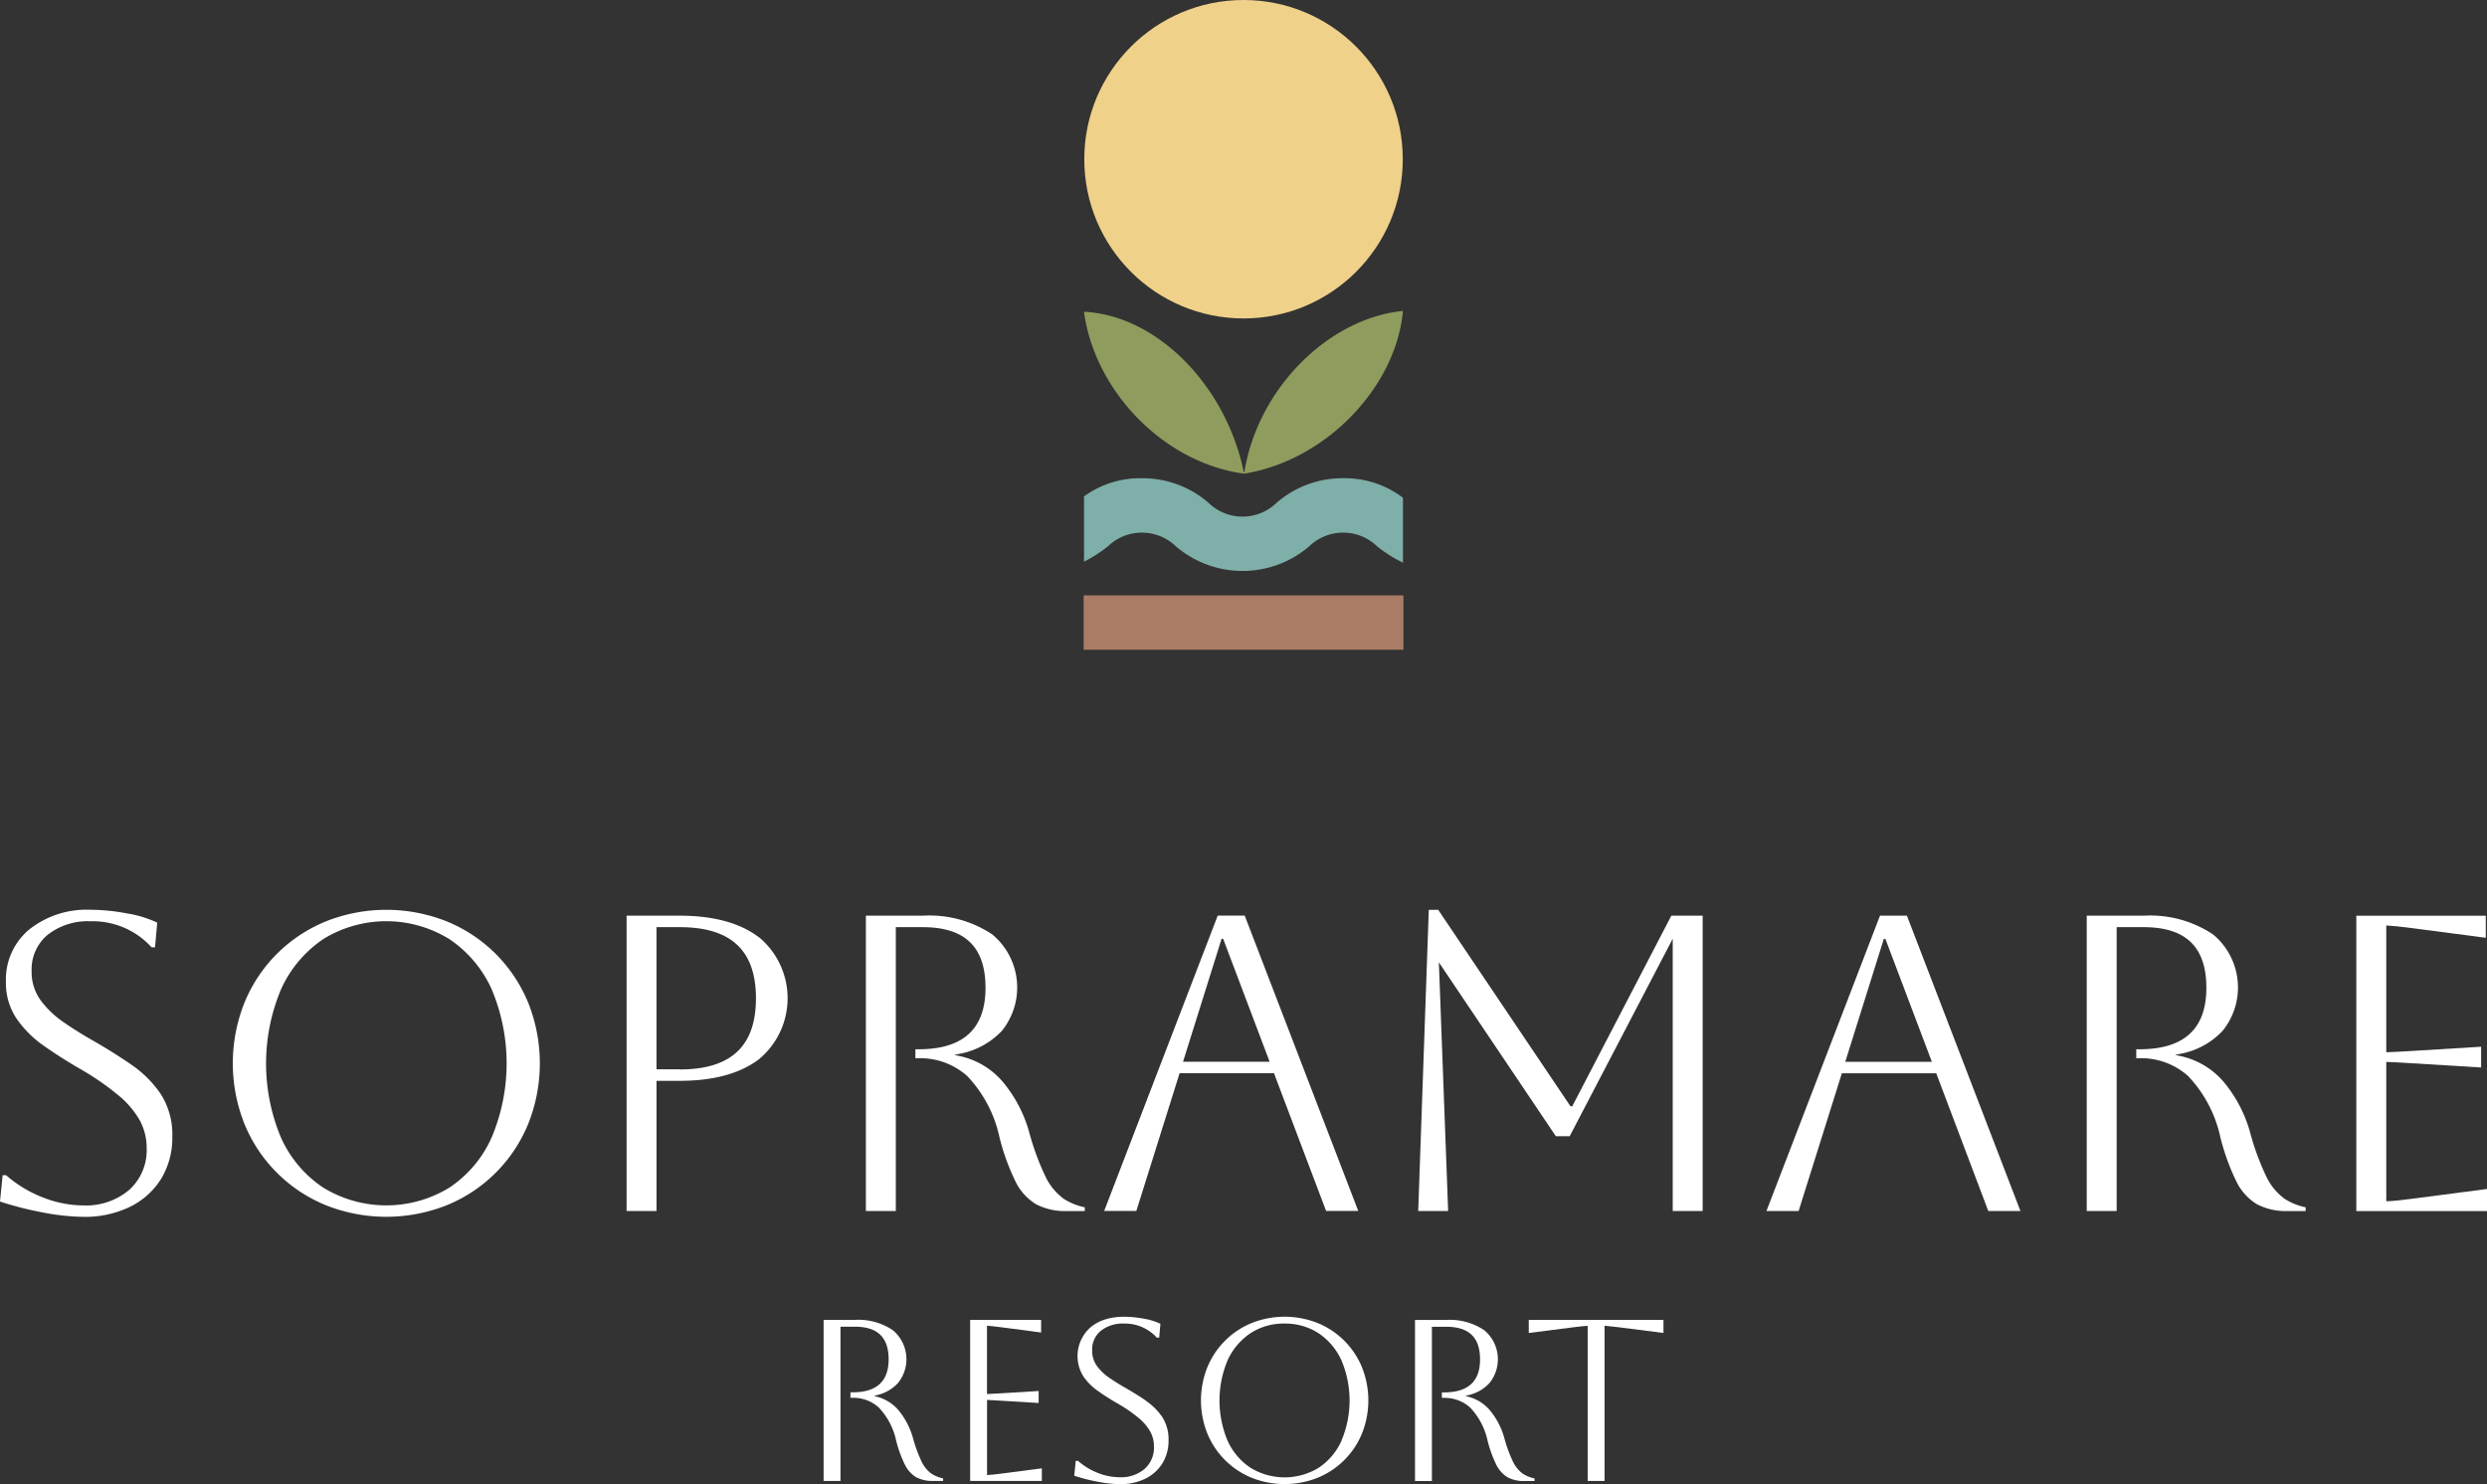 <svg id="SOPRAMARE_RESORT__verticale_bianco" xmlns="http://www.w3.org/2000/svg" width="240.976" height="143.833" viewBox="0 0 240.976 143.833">
  <rect x="0" y="0" width="240.976" height="143.833" fill="#333333" stroke="none"/>
  <path id="Tracciato_3885" data-name="Tracciato 3885" d="M286.71,157.638h7.905l-4.321-11.408Z" transform="translate(-107.678 -54.919)" fill="none"/>
  <path id="Tracciato_3886" data-name="Tracciato 3886" d="M198.863,206.6a6.1,6.1,0,0,0-6.394-.012,6.089,6.089,0,0,0-2.148,2.535,9.874,9.874,0,0,0-.006,7.681,5.946,5.946,0,0,0,2.148,2.529,6.167,6.167,0,0,0,6.413,0,6.025,6.025,0,0,0,2.148-2.541,9.848,9.848,0,0,0,0-7.656,6.056,6.056,0,0,0-2.148-2.541Z" transform="translate(-71.184 -77.25)" fill="none"/>
  <path id="Tracciato_3887" data-name="Tracciato 3887" d="M59.048,144.961a11.421,11.421,0,0,0-12-.019,11.441,11.441,0,0,0-4.021,4.746,16.542,16.542,0,0,0-1.461,7.156,16.776,16.776,0,0,0,1.442,7.162,11.213,11.213,0,0,0,4.021,4.739,11.53,11.53,0,0,0,12.027,0,11.2,11.2,0,0,0,4.021-4.764,18.333,18.333,0,0,0,0-14.256,11.393,11.393,0,0,0-4.021-4.764Z" transform="translate(-15.612 -53.8)" fill="none"/>
  <path id="Tracciato_3888" data-name="Tracciato 3888" d="M104.233,144.17H102.16V157.6h2.073c4.846,0,7.206-2.2,7.206-6.713s-2.354-6.713-7.206-6.713Z" transform="translate(-38.368 -54.145)" fill="none"/>
  <path id="Tracciato_3889" data-name="Tracciato 3889" d="M183.95,157.638h7.905l-4.321-11.408Z" transform="translate(-69.085 -54.919)" fill="none"/>
  <path id="Tracciato_3890" data-name="Tracciato 3890" d="M12.7,156.186c-1.149-.787-2.348-1.536-3.566-2.242-1.062-.6-2.061-1.218-2.966-1.848a9.317,9.317,0,0,1-2.242-2.142,4.679,4.679,0,0,1-.862-2.829,4.359,4.359,0,0,1,1.561-3.509,6.292,6.292,0,0,1,4.146-1.305,7.686,7.686,0,0,1,5.895,2.5l.019.019h.337l.212-2.385-.037-.019a10.882,10.882,0,0,0-2.91-.88,19.456,19.456,0,0,0-3.509-.35,8.93,8.93,0,0,0-5.945,1.911,6.3,6.3,0,0,0-2.26,5.033,6.206,6.206,0,0,0,1.03,3.6,10.464,10.464,0,0,0,2.623,2.623c1.049.743,2.173,1.461,3.341,2.142a26.454,26.454,0,0,1,3.959,2.716,8.775,8.775,0,0,1,2.061,2.46,5.672,5.672,0,0,1,.624,2.616,5.176,5.176,0,0,1-1.686,4.04,6.457,6.457,0,0,1-4.433,1.511,10.808,10.808,0,0,1-3.921-.768,11.972,11.972,0,0,1-3.559-2.142l-.019-.019H.256L0,169.468l.05.019a32.465,32.465,0,0,0,4.2,1.062,21.8,21.8,0,0,0,3.834.406,10.006,10.006,0,0,0,4.527-.98,7.356,7.356,0,0,0,3.016-2.729,7.643,7.643,0,0,0,1.068-4.046,7.271,7.271,0,0,0-1.13-4.165,10.907,10.907,0,0,0-2.866-2.847Z" transform="translate(0 -53.03)" fill="#fff"/>
  <path id="Tracciato_3891" data-name="Tracciato 3891" d="M61.6,145.471a14.529,14.529,0,0,0-4.739-3.147,15.856,15.856,0,0,0-11.727,0,14.373,14.373,0,0,0-7.887,7.887,15.856,15.856,0,0,0,0,11.727,14.373,14.373,0,0,0,7.887,7.887,15.856,15.856,0,0,0,11.727,0,14.373,14.373,0,0,0,7.887-7.887,15.856,15.856,0,0,0,0-11.727A14.529,14.529,0,0,0,61.6,145.471Zm-.412,17.821a11.407,11.407,0,0,1-4.084,4.833,11.718,11.718,0,0,1-12.214,0,11.434,11.434,0,0,1-4.084-4.814,18.544,18.544,0,0,1,.019-14.474,11.652,11.652,0,0,1,4.084-4.814,11.631,11.631,0,0,1,12.2.019,11.552,11.552,0,0,1,4.084,4.833,18.484,18.484,0,0,1,0,14.406Z" transform="translate(-13.565 -53.03)" fill="#fff"/>
  <path id="Tracciato_3892" data-name="Tracciato 3892" d="M110.075,144.221c-1.823-1.4-4.409-2.111-7.693-2.111H97.23v28.618h2.9V158.114h2.254c3.285,0,5.87-.712,7.693-2.111a7.686,7.686,0,0,0,0-11.789ZM102.382,157h-2.254V143.222h2.254c4.964,0,7.381,2.254,7.381,6.894s-2.417,6.894-7.381,6.894Z" transform="translate(-36.516 -53.371)" fill="#fff"/>
  <path id="Tracciato_3893" data-name="Tracciato 3893" d="M153.374,169.423a5.687,5.687,0,0,1-1.649-2.111,24.9,24.9,0,0,1-1.524-4.159,13.124,13.124,0,0,0-2.579-4.946,7.581,7.581,0,0,0-4.29-2.516l-.406-.087.406-.087a7.573,7.573,0,0,0,4.19-2.229,6.687,6.687,0,0,0-.905-9.354,10.969,10.969,0,0,0-6.738-1.823h-5.52v28.618h2.9V143.222h2.616c4.09,0,6.076,1.923,6.076,5.876s-2.123,5.957-6.482,5.957h-.312v.868h.312a6.833,6.833,0,0,1,4.714,1.73,12.381,12.381,0,0,1,3.116,5.907,21.72,21.72,0,0,0,1.549,4.29,5.282,5.282,0,0,0,2,2.223,6.069,6.069,0,0,0,2.985.662h1.736v-.362l-.05-.012a5.975,5.975,0,0,1-2.154-.924Z" transform="translate(-50.461 -53.371)" fill="#fff"/>
  <path id="Tracciato_3894" data-name="Tracciato 3894" d="M187.816,157.43l5.027,13.288h3.116l-11-28.618h-2.616l-11,28.618h3.116l4.19-13.344H187.8l.025.056Zm-8.836-1.168.037-.112,3.7-11.8h.15l.025.056,4.483,11.858h-8.4Z" transform="translate(-64.353 -53.368)" fill="#fff"/>
  <path id="Tracciato_3895" data-name="Tracciato 3895" d="M234.79,160.2,222,141.2h-.912l-1.024,29.186h2.9l-.9-24.109.169.262,11.165,16.6h1.343L244.725,144v26.389h2.9V141.768h-3.035l-9.6,18.471h-.169Z" transform="translate(-82.647 -53.03)" fill="#fff"/>
  <path id="Tracciato_3896" data-name="Tracciato 3896" d="M285.106,142.11l-11,28.618h3.116l4.19-13.344h9.142l.025.056,5.02,13.288h3.116l-11-28.618h-2.616Zm-3.366,14.162.037-.112,3.7-11.8h.15l.025.056,4.483,11.858h-8.4Z" transform="translate(-102.946 -53.371)" fill="#fff"/>
  <path id="Tracciato_3897" data-name="Tracciato 3897" d="M342.814,169.423a5.687,5.687,0,0,1-1.649-2.111,24.7,24.7,0,0,1-1.524-4.159,13.123,13.123,0,0,0-2.579-4.946,7.622,7.622,0,0,0-4.29-2.516l-.406-.087.4-.087a7.533,7.533,0,0,0,4.184-2.229,6.678,6.678,0,0,0-.9-9.354,10.962,10.962,0,0,0-6.731-1.823H323.8v28.618h2.9V143.222h2.616c4.09,0,6.076,1.923,6.076,5.876s-2.123,5.957-6.482,5.957H328.6v.868h.312a6.833,6.833,0,0,1,4.715,1.73,12.382,12.382,0,0,1,3.116,5.907,21.716,21.716,0,0,0,1.549,4.29,5.282,5.282,0,0,0,2,2.223,6.068,6.068,0,0,0,2.985.662h1.736v-.362l-.05-.012a5.974,5.974,0,0,1-2.154-.924Z" transform="translate(-121.608 -53.371)" fill="#fff"/>
  <path id="Tracciato_3898" data-name="Tracciato 3898" d="M368.627,169.783h-.094V156.288h.087c.418.013,1.211.05,2.36.125l6.744.412v-2.011l-6.744.412c-1.174.069-1.948.112-2.36.119h-.087V143.069h.094c.456.019,1.249.1,2.354.244l7.194.943V142.12H365.63v28.618h12.664V168.6l-7.287.949c-1.08.144-1.886.225-2.385.237Z" transform="translate(-137.317 -53.375)" fill="#fff"/>
  <path id="Tracciato_3899" data-name="Tracciato 3899" d="M138.172,219.689h0a3.157,3.157,0,0,1-.887-1.136,13.671,13.671,0,0,1-.824-2.254,7.317,7.317,0,0,0-1.4-2.7,4.115,4.115,0,0,0-2.067-1.305l-.312-.087.312-.081A3.949,3.949,0,0,0,135,210.966a3.661,3.661,0,0,0-.493-5.127,5.99,5.99,0,0,0-3.678-1H127.8v15.611h1.636V205.5h1.392c2.2,0,3.272,1.037,3.272,3.16s-1.143,3.2-3.5,3.2h-.2v.531h.2a3.675,3.675,0,0,1,2.541.937,6.69,6.69,0,0,1,1.686,3.2,11.711,11.711,0,0,0,.843,2.335,2.913,2.913,0,0,0,1.1,1.224,3.34,3.34,0,0,0,1.636.362h.974v-.25l-.05-.012a3.165,3.165,0,0,1-1.161-.5Z" transform="translate(-47.997 -76.93)" fill="#fff"/>
  <path id="Tracciato_3900" data-name="Tracciato 3900" d="M152.17,212.6h.094c.237.012.631.031,1.211.069l3.7.225v-1.161l-3.7.225c-.574.037-.974.056-1.211.062h-.094v-6.607h.094c.262.019.662.062,1.205.131l3.946.518V204.84H150.54v15.611h6.944v-1.224l-3.99.518c-.537.069-.949.112-1.224.125h-.094V212.6Z" transform="translate(-56.537 -76.93)" fill="#fff"/>
  <path id="Tracciato_3901" data-name="Tracciato 3901" d="M173.656,212.5c-.618-.425-1.274-.83-1.942-1.218-.568-.318-1.111-.656-1.611-1a4.992,4.992,0,0,1-1.211-1.155,2.515,2.515,0,0,1-.462-1.517,2.318,2.318,0,0,1,.837-1.886,3.388,3.388,0,0,1,2.235-.706,4.151,4.151,0,0,1,3.178,1.349l.019.019h.225l.119-1.343-.037-.019a5.939,5.939,0,0,0-1.586-.481c-2.26-.418-4-.131-5.164.855a3.709,3.709,0,0,0-.681,4.733,5.557,5.557,0,0,0,1.43,1.43c.574.406,1.186.8,1.817,1.161a14.263,14.263,0,0,1,2.148,1.474,4.81,4.81,0,0,1,1.111,1.33,3.01,3.01,0,0,1,.337,1.4,2.736,2.736,0,0,1-.905,2.173,3.473,3.473,0,0,1-2.385.812A5.759,5.759,0,0,1,169,219.5a6.409,6.409,0,0,1-1.923-1.161l-.019-.019h-.219l-.144,1.442.05.019a17.473,17.473,0,0,0,2.285.574,11.628,11.628,0,0,0,2.092.225,5.442,5.442,0,0,0,2.473-.537,4.026,4.026,0,0,0,1.649-1.492,4.19,4.19,0,0,0,.587-2.21,3.981,3.981,0,0,0-.618-2.279,5.989,5.989,0,0,0-1.567-1.555Z" transform="translate(-62.606 -76.751)" fill="#fff"/>
  <path id="Tracciato_3902" data-name="Tracciato 3902" d="M200.244,206.679a7.867,7.867,0,0,0-2.585-1.717,8.657,8.657,0,0,0-6.394,0,7.847,7.847,0,0,0-4.3,4.3,8.658,8.658,0,0,0,0,6.394,7.847,7.847,0,0,0,4.3,4.3,8.658,8.658,0,0,0,6.394,0,7.847,7.847,0,0,0,4.3-4.3,8.658,8.658,0,0,0,0-6.394A7.867,7.867,0,0,0,200.244,206.679Zm-.275,9.691a6.165,6.165,0,0,1-2.211,2.616,6.329,6.329,0,0,1-6.607,0,6.21,6.21,0,0,1-2.21-2.6,10.055,10.055,0,0,1,.006-7.843,6.3,6.3,0,0,1,2.211-2.6,5.857,5.857,0,0,1,3.291-.93,5.917,5.917,0,0,1,3.3.937,6.285,6.285,0,0,1,2.21,2.616,10,10,0,0,1,0,7.805Z" transform="translate(-69.986 -76.746)" fill="#fff"/>
  <path id="Tracciato_3903" data-name="Tracciato 3903" d="M229.936,219.693h0a3.157,3.157,0,0,1-.887-1.136,13.325,13.325,0,0,1-.824-2.254,7.241,7.241,0,0,0-1.4-2.7,4.115,4.115,0,0,0-2.067-1.305l-.312-.087.318-.081a3.949,3.949,0,0,0,2.011-1.155,3.661,3.661,0,0,0-.493-5.127,5.989,5.989,0,0,0-3.678-1H219.57v15.611h1.636V205.512H222.6c2.2,0,3.272,1.037,3.272,3.16s-1.143,3.2-3.5,3.2h-.2v.531h.2a3.675,3.675,0,0,1,2.541.937,6.721,6.721,0,0,1,1.686,3.2,11.71,11.71,0,0,0,.843,2.335,2.913,2.913,0,0,0,1.1,1.224,3.339,3.339,0,0,0,1.636.362h.974v-.25l-.05-.013a3.212,3.212,0,0,1-1.161-.5Z" transform="translate(-82.463 -76.934)" fill="#fff"/>
  <path id="Tracciato_3904" data-name="Tracciato 3904" d="M242.927,205.414v15.036h1.636V205.414h.094c.25.019.656.062,1.205.131l4.409.562V204.84H237.22v1.268l4.409-.562c.549-.069.949-.112,1.2-.125h.094Z" transform="translate(-89.091 -76.93)" fill="#fff"/>
  <path id="Tracciato_3905" data-name="Tracciato 3905" d="M199.088,48.256c-7.268.743-14.056,7.581-15.342,15.617,0,.031-.05.031-.056,0-1.755-8.492-8.492-15.193-15.455-15.536a.027.027,0,0,0-.025.025c1.062,7.743,7.805,14.631,15.511,15.661h0c7.868-1.255,14.705-8.336,15.386-15.748a.027.027,0,0,0-.025-.025Z" transform="translate(-63.174 -18.121)" fill="#8e9d5d"/>
  <rect id="Rettangolo_1149" data-name="Rettangolo 1149" width="30.985" height="5.27" transform="translate(104.999 57.698)" fill="#aa7c66"/>
  <circle id="Ellisse_4" data-name="Ellisse 4" cx="15.43" cy="15.43" r="15.43" transform="translate(105.061 0)" fill="#f0d18a"/>
  <path id="Tracciato_3906" data-name="Tracciato 3906" d="M199.113,76.112V82.4a12.715,12.715,0,0,1-2.516-1.592,4.737,4.737,0,0,0-6.557,0,9.934,9.934,0,0,1-12.945,0,4.737,4.737,0,0,0-6.557,0,13.089,13.089,0,0,1-2.329,1.5V75.981a9.216,9.216,0,0,1,5.607-1.761,9.736,9.736,0,0,1,6.475,2.4,4.737,4.737,0,0,0,6.557,0,9.7,9.7,0,0,1,6.469-2.4A9.294,9.294,0,0,1,199.113,76.112Z" transform="translate(-63.174 -27.874)" fill="#7eafa8"/>
</svg>
